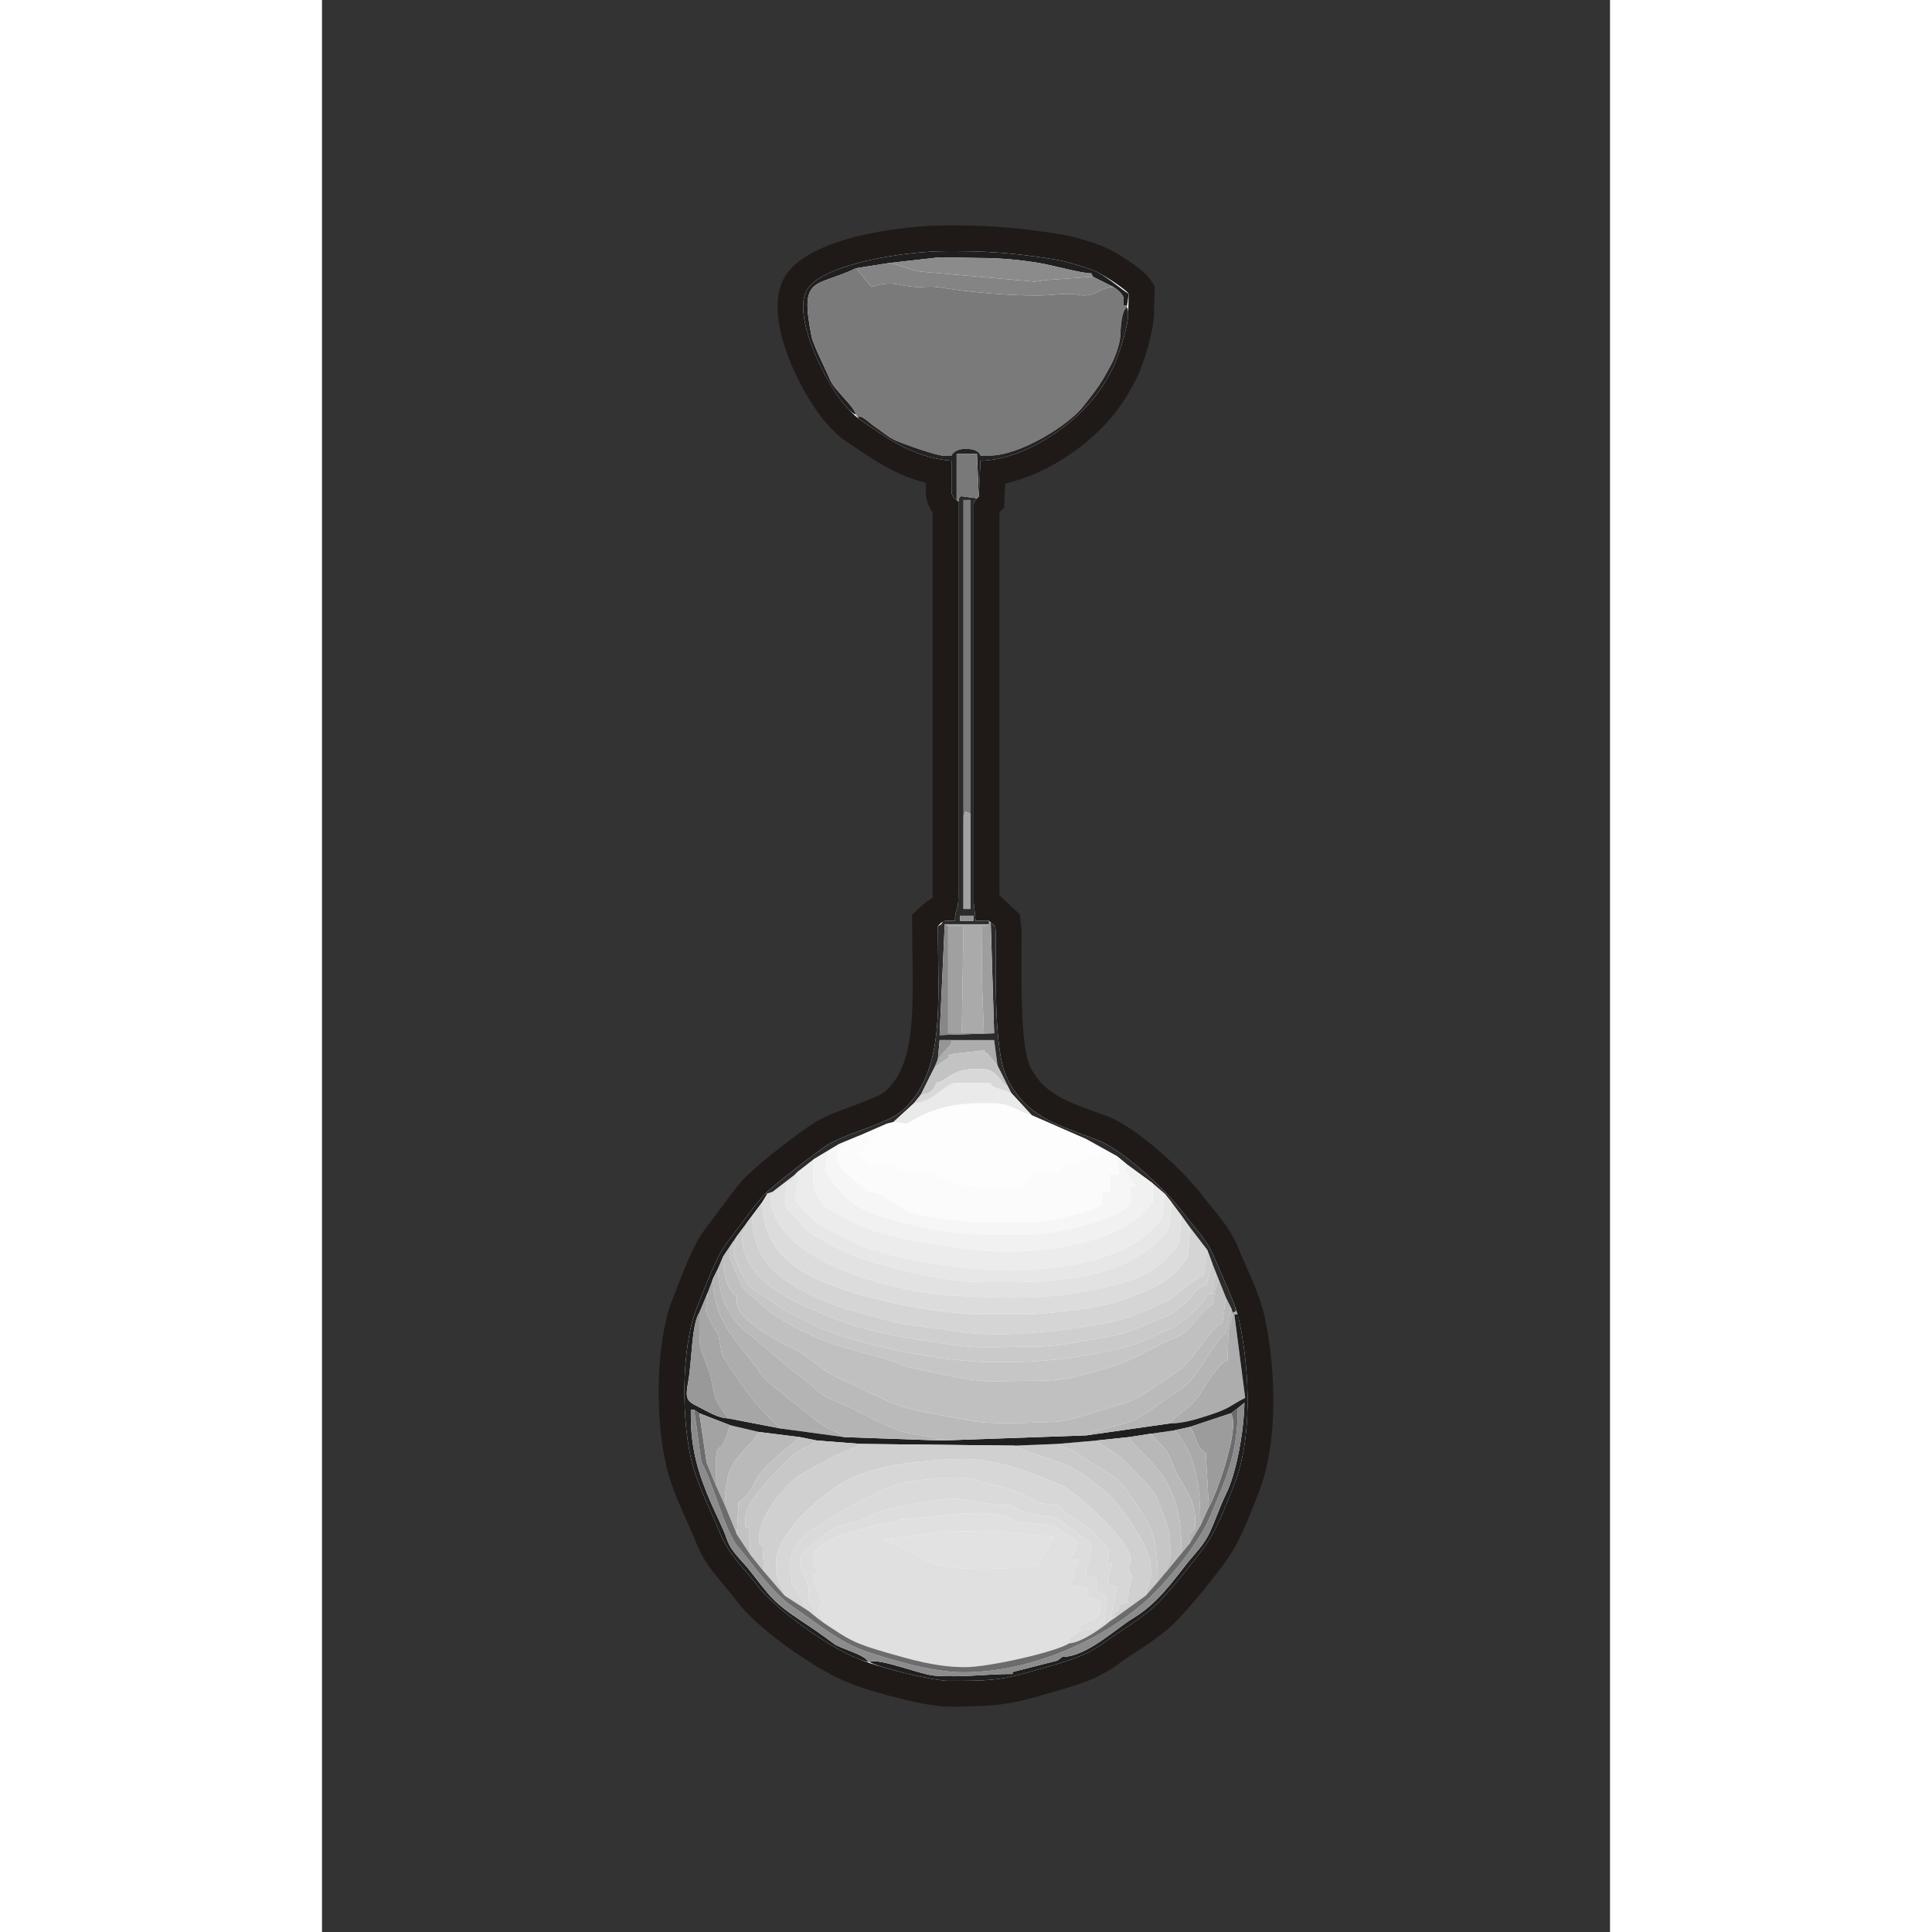 <?xml version="1.0" encoding="UTF-8"?>
<!DOCTYPE svg PUBLIC "-//W3C//DTD SVG 1.1//EN" "http://www.w3.org/Graphics/SVG/1.1/DTD/svg11.dtd">
<!-- Creator: CorelDRAW -->
<svg xmlns="http://www.w3.org/2000/svg" xml:space="preserve" width="600px" height="600px" style="shape-rendering:geometricPrecision; text-rendering:geometricPrecision; image-rendering:optimizeQuality; fill-rule:evenodd; clip-rule:evenodd"
viewBox="0 0 600 900"
 xmlns:xlink="http://www.w3.org/1999/xlink">
 <rect x="0" y="0" width="600" height="900" fill="#333333" stroke="none"/>
 <defs>
  <style type="text/css">
   <![CDATA[
    .fil0 {fill:#1F1A17}
    .fil1 {fill:white}
    .fil7 {fill:#1F1F1F}
    .fil41 {fill:#232323}
    .fil19 {fill:#2B2B2B}
    .fil28 {fill:#6C6C6C}
    .fil48 {fill:#797979}
    .fil9 {fill:#7A7A7A}
    .fil29 {fill:#848484}
    .fil49 {fill:#878787}
    .fil31 {fill:#8B8B8B}
    .fil27 {fill:#8C8C8C}
    .fil52 {fill:#919191}
    .fil51 {fill:#969696}
    .fil40 {fill:#999999}
    .fil38 {fill:#9C9C9C}
    .fil44 {fill:#9E9E9E}
    .fil39 {fill:#A0A0A0}
    .fil50 {fill:#A2A2A2}
    .fil46 {fill:#A3A3A3}
    .fil30 {fill:#A6A6A6}
    .fil45 {fill:darkgray}
    .fil35 {fill:#AAAAAA}
    .fil3 {fill:#ADADAD}
    .fil2 {fill:#B0B0B0}
    .fil26 {fill:#B4B4B4}
    .fil33 {fill:#B5B5B5}
    .fil37 {fill:#B8B8B8}
    .fil8 {fill:#BABABA}
    .fil34 {fill:#BFBFBF}
    .fil11 {fill:silver}
    .fil42 {fill:#C2C2C2}
    .fil43 {fill:#C3C3C3}
    .fil4 {fill:#C6C6C6}
    .fil32 {fill:#C8C8C8}
    .fil5 {fill:#CACACA}
    .fil21 {fill:#CFCFCF}
    .fil13 {fill:#D0D0D0}
    .fil16 {fill:#D5D5D5}
    .fil15 {fill:#D7D7D7}
    .fil47 {fill:#D8D8D8}
    .fil20 {fill:#DADADA}
    .fil17 {fill:gainsboro}
    .fil25 {fill:#DDDDDD}
    .fil10 {fill:#E0E0E0}
    .fil6 {fill:#E2E2E2}
    .fil23 {fill:#E7E7E7}
    .fil36 {fill:#EAEAEA}
    .fil18 {fill:#ECECEC}
    .fil22 {fill:#F1F1F1}
    .fil24 {fill:#F6F6F6}
    .fil14 {fill:#FBFBFB}
    .fil12 {fill:#FDFDFD}
   ]]>
  </style>
 </defs>
 <g id="Livello_x0020_1">
  <path class="fil0" d="M318.262 225.249l-0.535 11.268 -2.148 2.148 0 178.417 9.524 8.861 0.796 7.97 0 0.599c0,12.68 -1.022,51.868 3.841,62.038 7.192,15.043 21.845,17.93 36.227,23.494 13.785,5.335 35.316,25.189 44.328,37.074 5.965,7.866 12.536,14.284 16.337,23.727 2.187,5.438 4.756,10.777 7.014,16.203 2.425,5.823 4.556,11.623 5.795,17.826 4.905,24.526 6.072,57.05 -3.134,80.514 -4.498,11.47 -8.826,23.441 -16.306,33.364 -6.673,8.854 -13.751,17.721 -21.378,25.768 -8.132,8.585 -18.674,14.052 -28.086,20.97 -10.954,8.052 -23.503,10.731 -36.252,14.517 -16.212,4.816 -25.919,4.984 -42.632,4.979 -7.935,0 -20.413,-3.183 -28.344,-5.314 -8.214,-2.205 -16.368,-4.678 -24.005,-8.482 -13.711,-6.831 -36.765,-22.938 -45.81,-34.996 -7.518,-10.021 -14.301,-15.392 -19.308,-27.785 -4.309,-10.659 -9.588,-20.515 -12.793,-31.654 -6.325,-21.981 -6.504,-60.447 1.988,-81.737 3.791,-9.502 8.986,-24.504 15.012,-32.346 2.985,-3.885 5.854,-7.89 8.803,-11.808 2.859,-3.8 7.728,-10.635 11.611,-13.921 6.715,-6.752 25.296,-20.715 30.555,-23.934 5.562,-3.404 12.402,-5.781 18.516,-8.067 3.188,-1.191 12.107,-4.365 14.495,-6.54 2.209,-2.013 4.075,-4.296 5.614,-6.858 4.89,-8.139 6.269,-18.788 6.819,-28.101 0.821,-13.905 0.105,-28.155 0.105,-42.105l0 -5.268 3.877 -3.566c2.004,-1.842 3.686,-3.287 5.66,-4.237 -0.002,-0.121 -0.002,-0.235 -0.003,-0.333 -0.027,-3.999 -0.009,-7.998 -0.009,-11.997 0,-8.202 0,-16.404 0,-24.606 0,-16.404 0,-32.808 0,-49.212 0,-31.158 0,-62.316 0,-93.472 -2.181,-2.866 -3.175,-6.222 -3.175,-10.509l0 -3.277c-14.553,-3.501 -24.968,-11.139 -38.333,-20.09l-0.642 -0.429 -0.582 -0.51c-3.053,-2.668 -6.021,-5.649 -8.549,-8.828 -11.505,-14.473 -27.786,-47.867 -17.849,-65.613 10.641,-19.008 55.406,-24.38 75.573,-24.38l5.556 0c16.285,0 31.901,1.542 47.929,4.197 5.963,0.987 17.028,4.196 22.34,6.902 5.262,2.679 15.888,9.344 19.055,14.036l2.157 3.196 -0.381 13.444c-0.211,7.615 -4.67,22.678 -8.148,29.592 -4.532,9.012 -9.572,16.452 -16.744,23.573 -11.46,11.374 -27.774,21.652 -44.38,25.299z"/>
  <path class="fil1" d="M310.724 428.955l2.889 2.688 0.286 2.868c0,19.197 -0.978,54.679 5.016,67.215 8.979,18.78 23.515,22.078 42.721,29.509 11.54,4.465 31.663,23.331 39.097,33.133 4.925,6.494 11.71,13.367 14.764,20.955 1.578,3.922 4.646,10.514 7.069,16.337 2.126,5.104 4.023,10.15 5.104,15.566 4.686,23.43 5.454,53.412 -2.537,73.779 -4.122,10.508 -8.245,21.938 -14.72,30.525 -6.197,8.222 -13.551,17.4 -20.505,24.738 -6.88,7.263 -18.005,13.323 -26.483,19.554 -9.164,6.735 -20.375,9.063 -32.562,12.682 -15.327,4.554 -21.687,4.488 -39.213,4.482 -4.335,0 -16.134,-2.458 -25.233,-4.904 -7.378,-1.982 -14.927,-4.227 -21.767,-7.635 -15.025,-7.485 -35.298,-23.106 -41.562,-31.456 -6.659,-8.876 -13.396,-14.229 -17.781,-25.08 -3.965,-9.807 -9.348,-19.917 -12.387,-30.477 -5.751,-19.983 -5.679,-55.718 1.602,-73.971 3.134,-7.857 9.027,-23.814 13.382,-29.481 3.365,-4.378 15.963,-21.924 18.834,-24.027 1.575,-2.353 25.029,-20.352 28.884,-22.712 8.886,-5.438 28.096,-9.84 34.827,-15.972 20.04,-18.253 16.458,-49.224 16.458,-85.935 1.379,-1.268 2.019,-2.382 3.969,-2.382l3.969 0c0,-5.564 1.641,-4.288 1.596,-11.103 -0.027,-3.97 -0.009,-7.946 -0.009,-11.916 0,-8.202 0,-16.404 0,-24.606 0,-16.404 0,-32.808 0,-49.212 0,-32.808 0,-65.618 0,-98.425l-0.793 -0.793c-1.607,-1.177 -2.382,-1.823 -2.382,-4.763l0 -13.494c-19.11,-1.59 -31.317,-11.582 -43.656,-19.843 -2.095,-1.833 -4.854,-4.494 -7.056,-7.263 -9.848,-12.39 -23.064,-41.046 -16.771,-52.284 6.745,-12.048 44.731,-18.241 65.103,-18.241l5.556 0c17.157,0 31.256,1.599 45.971,4.037 4.271,0.707 15.216,3.901 18.852,5.754 4.859,2.475 13.334,8.247 14.553,10.055l-0.272 9.595c-0.198,7.143 -5.34,21.488 -6.873,24.535 -4.072,8.1 -8.255,14.268 -14.478,20.447 -9.95,9.876 -28.779,22.794 -47.434,23.209l-0.793 16.669 -0.793 0.793c-0.96,1.433 -1.589,1.395 -1.589,3.174l0 184.944 0.907 8.718 6.237 0.013z"/>
  <g id="_78237152">
   <g>
    <path id="_76673624" class="fil2" d="M386.13 667.874c2.042,3.048 4.987,4.857 7.164,7.917 1.984,2.793 3.159,7.171 4.742,10.339 3.086,6.181 8.732,12.531 8.732,21.43l0 3.175c0,1.908 -1.286,2.333 -2.381,3.969l0 3.969 4.763 -7.938c0,-20.526 -2.274,-33.369 -11.907,-44.45l-11.112 1.587z"/>
    <path id="_76673176" class="fil2" d="M183.724 692.48l3.967 8.732c0,-22.173 7.518,-21.649 15.876,-34.131l-13.494 -3.175c-0.486,2.082 -1.575,4.45 -2.26,6.471 -1.707,5.037 -2.268,2.526 -3.597,5.135 -1.302,2.561 -0.492,13.28 -0.492,16.97z"/>
   </g>
   <g>
    <path id="_76675472" class="fil3" d="M179.755 601.992l-0.975 8.709c0.178,0.041 4.264,9.809 5.737,10.341l1.859 10.263c8.907,13.762 15.143,23.438 27.51,34.187l29.369 3.969c-2.971,-2.583 -7.151,-3.636 -10.655,-6.013 -3.186,-2.16 -6.273,-4.925 -9.332,-7.338 -3.795,-2.995 -16.305,-12.448 -18.445,-15.685 -9.303,-14.081 -22.688,-23.323 -22.688,-44.781l-2.381 6.349z"/>
    <path id="_76674856" class="fil3" d="M424.23 611.517c-0.357,4.296 -2.34,7.454 -2.085,11.909l-0.297 10.317c-3.812,0.417 -10.323,11.904 -12.546,15.234 -5.654,8.475 -11.715,10.063 -14.441,14.134 6.713,0 13.588,-2.31 18.96,-4.059 9.172,-2.986 9.023,-4.175 16.238,-7.881l-5.035 -38.861 1.587 0 -0.793 -1.587 -1.587 0.793z"/>
    <polygon id="_78222928" class="fil3" points="286.911,493.248 285.324,497.217 292.254,492.411 291.673,491.661 293.935,490.892 308.739,489.281 308.739,490.868 309.642,490.425 314.693,496.423 313.106,484.518 293.26,484.518 293.26,486.105 "/>
   </g>
   <g>
    <path id="_77826024" class="fil4" d="M191.661 578.179c-0.645,2.772 -1.587,2.673 -1.587,5.556l0 1.589c0,1.96 4.471,11.001 5.692,14.151 0.783,2.025 8.16,7.234 10.387,9.456 5.309,5.295 18.069,11.496 25.733,14.748 9.536,4.045 20.091,6.373 30.432,9.255 5.613,1.565 7.207,3.288 15.008,4.838 5.751,1.141 11.002,2.365 17.056,3.58 16.005,3.21 19.363,1.881 36.184,1.915 17.203,0.033 21.212,-2.097 34.606,-5.875 12.717,-3.588 16.648,-7.008 27.573,-12.116 7.043,-3.291 6.862,-2.219 12.236,-7.606 2.369,-2.374 7.431,-9.784 10.517,-10.122l0 -2.381c0,-3.296 1.023,-6.591 2.382,-8.732l-1.589 -3.969 -1.72 10.291 -2.248 0.027c-0.327,3.945 -12.387,14.04 -16.113,15.636 -6.048,2.591 -16.316,7.912 -22.445,9.307 -18.358,4.178 -33.699,6.807 -55.898,6.807l-5.558 0c-22.771,0 -55.623,-7.144 -73.337,-13.182 -5.475,-1.866 -25.13,-11.275 -28.437,-14.424 -2.823,-2.687 -8.901,-4.554 -12.342,-9.09 -1.728,-2.279 -6.534,-11.675 -6.534,-14.898 0,-2.934 1.31,-3.8 1.589,-7.143l-1.589 2.381z"/>
    <path id="_76675360" class="fil4" d="M342.474 672.636c2.647,1.839 5.688,1.911 9.214,4.279 3.103,2.083 5.442,3.635 8.571,5.716 6.972,4.638 10.476,5.337 15.236,12.546 9.993,15.136 13.81,16.839 13.81,41.751l3.967 -4.763 2.046 -7.263c-0.414,-8.899 0.041,-11.355 -3.095,-18.675 -3.129,-7.305 -2.561,-9.018 -7.681,-14.543 -3.717,-4.008 -6.88,-7.316 -10.87,-11.355 -3.974,-4.021 -8.729,-5.62 -12.942,-9.282l-18.256 1.587z"/>
   </g>
   <g>
    <path id="_77607728" class="fil5" d="M193.25 575.799c-0.279,3.344 -1.589,4.209 -1.589,7.143 0,3.224 4.806,12.62 6.534,14.898 3.441,4.536 9.519,6.404 12.342,9.09 3.308,3.148 22.962,12.558 28.437,14.424 17.713,6.037 50.565,13.182 73.337,13.182l5.558 0c22.198,0 37.539,-2.63 55.898,-6.807 6.129,-1.395 16.396,-6.717 22.445,-9.307 3.726,-1.596 15.786,-11.691 16.113,-15.636l2.248 -0.027 1.72 -10.291 -1.587 -3.969 -2.691 10.236c-4.726,0.195 -6.942,5.865 -10.213,8.61 -4.556,3.824 -6.078,4.983 -11.806,7.244 -11.092,4.375 -14.422,6.734 -28.387,8.919 -12.488,1.956 -17.558,3.885 -33.42,3.885 -14.148,0 -21.773,0.971 -34.754,-0.965 -24.666,-3.678 -39.852,-5.723 -60.242,-14.371 -15.489,-6.57 -37.562,-15.896 -37.562,-37.051 0,-1.274 2.092,-2.087 2.382,-5.556l-4.763 6.351z"/>
    <path id="_79029792" class="fil5" d="M383.748 743.28l5.558 -6.351c0,-24.912 -3.817,-26.614 -13.81,-41.751 -4.76,-7.209 -8.264,-7.908 -15.236,-12.546 -3.129,-2.082 -5.468,-3.633 -8.571,-5.716 -3.526,-2.369 -6.567,-2.441 -9.214,-4.279l-19.843 0.793c2.893,2.011 17.235,6.473 21.984,8.178 7.529,2.704 12.75,7.455 18.498,11.665 6.673,4.89 23.017,26.496 23.017,37.306l0 3.175c0,2.682 -2.05,5.553 -2.382,9.525z"/>
   </g>
   <g>
    <path id="_78868880" class="fil6" d="M209.918 555.16c-0.247,0.931 -0.793,2.164 -0.793,2.382 0,29.115 54.858,44.353 85.725,46.036 20.723,1.131 40.164,1.953 60.663,-2.042 21.489,-4.188 33.807,-7.176 43.908,-22.582l0.998 -12.681 -4.763 -6.351 -1.024 11.887c-12.231,18.628 -40.42,25.419 -71.207,25.419l-14.287 0c-20.159,0 -43.515,-6.189 -59.244,-11.4 -4.33,-1.434 -19.883,-9.466 -23.02,-11.904 -1.534,-1.192 -6.351,-6.947 -8.441,-9.023 -4.512,-4.484 -2.164,-6.255 -2.164,-13.711l3.131 -0.966 0.839 -3.002 -10.319 7.936z"/>
    <path id="_78870512" class="fil6" d="M262.19 716.982l20.308 10.518 0.444 -0.889c4.194,6.263 40.7,4.016 50.3,2.864l7.691 -13.611 -31.002 -2.747 -20.589 0.383 -27.151 3.483z"/>
   </g>
   <g>
    <path id="_77825016" class="fil7" d="M254.367 774.236c-0.903,-3.385 -12.72,-6.085 -16.012,-8.594 -4.532,-3.454 -9.585,-6.909 -14.466,-10.14 -14.146,-9.363 -14.841,-11.512 -24.936,-24.276 -3.69,-4.667 -8.352,-8.343 -10.361,-14.247 -1.791,-5.268 -5.163,-11.645 -7.503,-17.103 -5.008,-11.688 -9.271,-23.54 -9.271,-39.941l0 -3.174 1.587 0 2.382 1.587 14.287 5.556 13.494 3.175 19.05 2.381 7.936 1.589 20.639 1.587 71.438 0.793 19.843 -0.793 18.256 -1.587 15.081 -1.589 10.319 -1.587 11.112 -1.587 7.144 -1.589 19.05 -6.349 3.174 -2.382 3.087 -2.515c-0.207,13.402 -3.796,32.847 -8.496,42.349 -2.881,5.826 -4.779,11.768 -7.554,17.847 -2.737,6 -6.854,9.81 -10.707,14.693 -7.584,9.609 -14.376,19.052 -25.226,25.575 -7.981,4.798 -21.596,17.94 -32.861,17.94l-2.286 1.702 -20.979 5.355 0.246 0.88c-12.55,0 -22.881,1.737 -36.52,0.802 -6.163,-0.421 -26.633,-8.594 -30.153,-6.36 3.552,2.469 29.562,8.749 36.492,8.751 17.526,0.006 23.886,0.072 39.213,-4.482 12.188,-3.619 23.398,-5.947 32.562,-12.682 8.479,-6.231 19.602,-12.291 26.484,-19.554 6.954,-7.338 14.307,-16.518 20.503,-24.738 6.474,-8.588 10.598,-20.019 14.72,-30.525 8.56,-21.822 7.069,-54.681 1.474,-78.695l-1.587 0 5.035 38.861c-7.215,3.707 -7.065,4.894 -16.238,7.881 -5.372,1.749 -12.248,4.059 -18.96,4.059l-38.894 5.556 -67.47 2.382 -45.243 -1.589 -29.369 -3.969 -24.606 -4.763c-4.981,-0.111 -9.822,-3.353 -13.762,-5.287 -5.864,-2.878 -6.41,-3.697 -4.811,-12.491 1.567,-8.627 1.482,-26.258 5.079,-31.434l3.969 -9.525 2.381 -6.349 2.382 -4.763 2.381 -5.556 4.763 -7.144 1.589 -2.381 4.763 -6.351 2.381 -3.174 4.763 -6.351 2.382 -3.969 -0.795 0c-2.871,2.104 -15.47,19.65 -18.834,24.029 -4.354,5.665 -10.248,21.624 -13.382,29.481 -7.279,18.253 -7.351,53.988 -1.602,73.971 3.039,10.56 8.424,20.669 12.387,30.477 4.385,10.85 11.123,16.204 17.781,25.08 7.78,10.373 37.17,31.959 51.275,35.244z"/>
    <path id="_76674688" class="fil7" d="M248.811 193.21c-1.155,-4.324 -10.056,-11.348 -12.168,-16.407 -2.035,-4.873 -7.743,-16.002 -8.555,-20.02 -5.808,-28.8 1.647,-22.681 20.723,-31.834l15.081 -2.381 23.784 -2.701 19.078 0.32c9.834,0 18.799,0.945 27.073,2.295 6.942,1.133 19.656,4.849 24.52,4.849l0.793 1.587 9.525 4.763c1.455,0.975 4.763,3.332 4.763,5.556l0 3.175 1.589 0 0.793 -5.556c-1.149,-0.307 -9.693,-7.58 -14.553,-10.055 -3.636,-1.853 -14.582,-5.048 -18.852,-5.754 -14.715,-2.438 -28.814,-4.037 -45.971,-4.037l-5.556 0c-20.372,0 -58.358,6.194 -65.103,18.241 -7.822,13.971 14.512,54.874 23.034,57.959z"/>
   </g>
   <g>
    <path id="_77825632" class="fil8" d="M184.518 590.88c0,14.97 6.487,24.503 14.932,31.104 8.592,6.717 16.119,13.943 25.23,20.808 4.71,3.55 7.561,7.181 13.492,9.525 4.75,1.879 11.002,4.997 15.666,7.353 4.485,2.267 11.197,5.476 15.942,7.077 5.062,1.708 15.146,2.035 18.717,4.302l67.47 -2.382c3.735,-2.595 16.27,-4.55 21.699,-6.875 4.591,-1.968 12.336,-7.878 16.877,-10.905 8.659,-5.774 8.746,-5.593 14.616,-13.959 1.954,-2.785 9.335,-15.203 11.895,-15.886l2.382 -11.905 -2.382 -4.763 -1.608 11.902c-4.864,1.308 -14.022,17.919 -19.66,21.597 -6.171,4.023 -18.951,14.018 -25.558,15.716 -7.425,1.908 -25.799,8.524 -32.517,8.76 -11.95,0.417 -30.023,1.365 -39.252,-0.498 -8.301,-1.675 -27.497,-4.647 -34.068,-7.207 -8.845,-3.446 -19.386,-8.941 -28.316,-12.959 -5.184,-2.333 -7.923,-4.872 -12.378,-8.259 -5.038,-3.833 -7.388,-4.812 -13.017,-7.622 -5.667,-2.829 -21.43,-12.031 -21.43,-19.05l0 -3.175c-4.602,-1.665 -6.351,-11.2 -6.351,-18.255l-2.381 5.556z"/>
    <path id="_79030080" class="fil8" d="M187.692 701.211l5.558 13.494 0.793 -15.081c6.349,-3.36 6.423,-10.001 12.897,-16.471 5.984,-5.982 9.759,-8.547 15.678,-13.692l-19.05 -2.381c-8.358,12.482 -15.876,11.958 -15.876,34.131z"/>
   </g>
   <g>
    <path id="_74744704" class="fil9" d="M248.811 193.21l0.793 1.589c0.84,-2.532 5.181,2.148 7.938,3.969 2.933,1.937 5.729,4.494 8.973,6.108 2.866,1.427 19.626,7.385 22.777,7.385l3.967 0c0.819,-2.028 3.645,-3.174 6.351,-3.174 3.384,0 6.215,0.608 7.143,3.174l3.969 0c14.667,0 37.142,-14.366 43.804,-22.87 6.391,-8.157 8.267,-10.383 13.329,-20.007 1.405,-2.673 3.81,-8.918 3.989,-12.681 0.161,-3.384 0.532,-12.432 3.172,-13.497l0 -0.793 -1.589 0 0 -3.175c0,-2.224 -3.308,-4.581 -4.763,-5.556 -6.663,0.148 -8.287,5.172 -16.349,3.655 -5.801,-1.092 -11.791,0.314 -18.576,0.314l-0.793 0c-12.685,0 -24.342,-1.054 -35.696,-2.406 -5.724,-0.681 -11.104,-2.03 -15.924,-1.65 -8.07,0.639 -12.603,-1.5 -16.642,-1.5 -2.781,0 -6.941,0.728 -8.732,1.587l-7.144 -8.732c-19.076,9.153 -26.53,3.034 -20.723,31.834 0.811,4.019 6.519,15.147 8.555,20.02 2.112,5.059 11.013,12.082 12.168,16.407z"/>
    <polygon id="_79030944" class="fil9" points="298.818,380.536 299.668,378.007 301.992,378.948 301.992,232.899 298.818,232.899 "/>
   </g>
   <path id="_63359360" class="fil10" d="M289.341 713.499l20.589 -0.383 31.002 2.747 -7.691 13.611c-9.6,1.152 -46.105,3.399 -50.3,-2.864l-0.444 0.889 -20.308 -10.518 27.151 -3.483zm-55.611 42.48c11.803,7.905 13.869,9.426 29.685,13.973 10.899,3.132 22.873,6.666 36.197,6.666 11.07,0 42.804,-7.212 48.419,-11.114l0 -2.381 4.763 -3.175c-1.323,-2.807 3.595,-4.178 6.381,-5.543 3.796,-1.86 2.807,-3.093 3.938,-7.952l-6.26 -2.582 -0.09 -3.768 -7.902 -1.725 1.908 -7.716 1.587 -3.885 -4.324 -0.168c1.484,-1.407 3.969,-5.388 3.969,-7.936 0,-0.836 -10.306,-7.431 -11.248,-7.803 -1.533,-0.605 -14.273,-1.722 -16.533,-1.722 -12.796,-8.569 -39.459,-1.589 -54.768,-1.589l-2.286 1.702c-8.668,-0.114 -13.731,3.205 -22.131,4.838 -3.819,0.741 -16.065,6.934 -16.065,10.13 0,4.013 1.496,5.376 1.587,9.525l-1.587 0c0.39,4.692 3.969,10.212 3.969,13.494 0,1.455 -1.587,0.925 -1.587,2.381 0,3.015 2.046,2.326 2.381,6.349z"/>
   <path id="_76427024" class="fil11" d="M186.899 585.324c0,7.054 1.749,16.59 6.351,18.255l0 3.175c0,7.019 15.764,16.221 21.43,19.05 5.63,2.809 7.979,3.789 13.017,7.622 4.455,3.387 7.194,5.926 12.378,8.259 8.93,4.017 19.47,9.513 28.316,12.959 6.572,2.561 25.767,5.532 34.068,7.207 9.229,1.863 27.302,0.915 39.252,0.498 6.718,-0.235 25.092,-6.852 32.517,-8.76 6.607,-1.698 19.387,-11.693 25.558,-15.716 5.638,-3.678 14.796,-20.289 19.66,-21.597l1.608 -11.902 -3.174 -7.938c-1.359,2.14 -2.382,5.436 -2.382,8.732l0 2.381c-3.086,0.338 -8.148,7.747 -10.517,10.122 -5.373,5.388 -5.193,4.316 -12.236,7.606 -10.925,5.107 -14.856,8.527 -27.573,12.116 -13.395,3.779 -17.403,5.909 -34.606,5.875 -16.821,-0.035 -20.18,1.294 -36.184,-1.915 -6.054,-1.215 -11.306,-2.439 -17.056,-3.58 -7.8,-1.55 -9.395,-3.273 -15.008,-4.838 -10.341,-2.881 -20.896,-5.21 -30.432,-9.255 -7.663,-3.252 -20.424,-9.453 -25.733,-14.748 -2.228,-2.221 -9.604,-7.431 -10.387,-9.456 -1.221,-3.15 -5.692,-12.191 -5.692,-14.151l0 -1.589c0,-2.883 0.942,-2.784 1.587,-5.556l-4.763 7.144z"/>
   <path id="_77608880" class="fil12" d="M266.274 522.618l-3.175 0.793 -12.938 14.049 -1.081 0.035 6.082 4.966c11.588,0 9.417,-0.886 16.668,3.967 4.357,0 10.455,-0.579 13.533,0.756 2.637,1.143 7.564,4.429 10.302,4.779 7.845,0.999 20.871,0.816 29.346,0.816l2.382 0c0.617,-2.313 3.635,-6.351 6.349,-6.351l9.525 0c0.117,-5.229 5.558,-4.763 11.112,-4.763 1.091,-2.7 5.021,-2.381 8.318,-2.406l0.31 -3.72 -7.902 -3.439 0.863 -1.546 -25.401 -11.112c-5.388,-1.256 -10.079,-5.556 -17.462,-5.556l-6.351 0c-14.517,0 -25.436,3.702 -34.131,9.525l-6.349 -0.793z"/>
   <path id="_77609648" class="fil13" d="M205.949 732.167l9.525 11.114c-0.361,-4.34 -3.969,-5.534 -3.969,-13.494l0 -1.587c0,-13.873 19.625,-30.114 28.89,-36.198 13.268,-8.712 32.179,-11.118 52.901,-12.249 20.317,-1.109 35.926,5.82 51.263,12.231 6.378,2.667 32.047,26.02 32.047,33.834 0,2.736 -0.587,3.074 -0.909,5.652l1.659 2.277 -2.475 12.525 0.807 -0.08 -4.638 1.851 0 2.381 -1.589 0 0 3.175 14.287 -10.319c0.332,-3.972 2.382,-6.843 2.382,-9.525l0 -3.175c0,-10.81 -16.344,-32.416 -23.017,-37.306 -5.748,-4.21 -10.97,-8.961 -18.498,-11.665 -4.749,-1.706 -19.09,-6.167 -21.984,-8.178l-71.438 -0.793c-2.349,1.632 -11.166,4.436 -15.716,7.303 -4.585,2.89 -10.518,5.183 -14.602,8.416 -6.135,4.859 -17.307,17.872 -17.307,27.936l0 3.175 1.587 0 0.793 12.699z"/>
   <path id="_77608688" class="fil14" d="M250.399 528.967c-2.522,3.441 -10.32,3.261 -10.32,8.732l0 1.587c0,6.263 10.537,11.459 13.494,15.874 9.42,0 13.275,8.016 23.633,10.5 5.933,1.422 23.174,3.788 30.342,3.788l21.432 0c10.035,0 27.413,-4.381 33.933,-7.968l0.992 -6.319 3.175 0 0 -5.556c0,-3.034 0.243,-0.288 -0.793,-2.381 8.334,0 3.969,-0.158 3.969,-8.732l-14.287 -7.938 -0.863 1.546 7.902 3.439 -0.31 3.72c-3.297,0.025 -7.227,-0.294 -8.318,2.406 -5.554,0 -10.995,-0.467 -11.112,4.763l-9.525 0c-2.715,0 -5.733,4.038 -6.349,6.351l-2.382 0c-8.475,0 -21.501,0.183 -29.346,-0.816 -2.737,-0.349 -7.665,-3.636 -10.302,-4.779 -3.078,-1.335 -9.175,-0.756 -13.533,-0.756 -7.251,-4.854 -5.08,-3.967 -16.668,-3.967l-6.082 -4.966 1.081 -0.035 12.938 -14.049 -12.699 5.556z"/>
   <path id="_77825744" class="fil15" d="M215.474 743.28l11.114 7.143 -7.938 -13.494c0.93,-4.391 -0.793,-3.131 -0.793,-7.143 0,-12.183 12.023,-18.233 19.849,-23.013 7.99,-4.88 19.043,-10.754 28.316,-14.547 6.463,-2.643 30.005,-5.259 37.047,-3.143 11.938,3.59 19.526,3.867 30.698,11.132l9.502 0.996c3.014,4.502 8.319,6.574 12.496,9.727 4.938,3.728 7.729,8.508 11.111,10.855l-1.381 6.405 2.381 0c-0.309,3.72 -1.587,3.924 -1.587,7.936l0.041 2.22 4.03 0.978 -3.277 15.852 2.381 -1.587 0 -3.175 1.589 0 0 -2.381 4.638 -1.851 -0.807 0.08 2.475 -12.525 -1.659 -2.277c0.323,-2.579 0.909,-2.916 0.909,-5.652 0,-7.814 -25.669,-31.167 -32.047,-33.834 -15.336,-6.411 -30.945,-13.339 -51.263,-12.231 -20.721,1.131 -39.633,3.537 -52.901,12.249 -9.265,6.084 -28.89,22.325 -28.89,36.198l0 1.587c0,7.96 3.607,9.155 3.969,13.494z"/>
   <path id="_77825184" class="fil16" d="M200.392 566.274c0,24.014 16.718,32.209 33.331,39.693 9.3,4.188 17.862,5.532 27.89,8.623 11.202,3.454 19.518,3.172 31.965,5.34 20.683,3.602 47.855,0.489 66.547,-2.667 12.742,-2.15 17.727,-3.918 27.858,-8.655 5.373,-2.513 7.428,-2.652 11.445,-6.811 1.131,-1.17 10.187,-7.62 11.194,-7.761l1.7 -11.887 -7.936 -10.319 -0.936 13.482c-8.205,12.476 -16.877,15.079 -31.582,20.674 -7.674,2.919 -34.016,6.324 -45.27,6.324l-17.462 0c-20.93,0 -51.206,-6.282 -66.79,-11.79 -18.299,-6.466 -37.191,-15.796 -37.191,-40.597l-4.763 6.351z"/>
   <path id="_77825296" class="fil17" d="M207.537 555.954l-2.382 3.969c0,24.801 18.892,34.131 37.191,40.597 15.585,5.508 45.861,11.79 66.79,11.79l17.462 0c11.255,0 37.596,-3.405 45.27,-6.324 14.706,-5.595 23.378,-8.199 31.582,-20.674l0.936 -13.482 -3.969 -5.556 -0.998 12.681c-10.101,15.406 -22.419,18.395 -43.908,22.582 -20.499,3.994 -39.941,3.172 -60.663,2.042 -30.867,-1.683 -85.725,-16.922 -85.725,-46.036 0,-0.217 0.546,-1.45 0.793,-2.382l-2.381 0.793z"/>
   <path id="_77824680" class="fil18" d="M221.825 545.635c-0.363,16.284 -5.379,9.99 5.753,21.235 4.374,4.419 12.996,8.373 18.848,11.315 11.986,6.024 32.769,9.96 49.194,11.925 37.14,4.44 80.793,-0.233 95.84,-23.062l1.022 -11.094 -5.556 -4.763 0 8.732c-13.148,19.634 -55.977,26.326 -88.282,21.608 -18.06,-2.637 -31.437,-4.071 -46.355,-10.001 -3.296,-1.31 -17.1,-8.319 -18.522,-10.053 -6.301,-7.691 -4.797,-9.792 -4.797,-21.398l-7.143 5.556z"/>
   <path id="_77607920" class="fil19" d="M303.58 428.955l-6.351 0 0 -2.382 6.351 0 0 2.382zm-4.763 -48.419l0 -147.637 3.174 0 0 146.049 0 44.451 -3.174 0 0 -42.862zm-2.382 -146.844c0,32.808 0,65.616 0,98.425 0,16.404 0,32.808 0,49.212 0,8.202 0,16.404 0,24.606 0,3.97 -0.018,7.946 0.009,11.915 0.045,6.816 -1.596,5.541 -1.596,11.104l-3.969 0c-3.36,0 -0.42,1.097 -3.969,2.381 0,36.712 3.582,67.681 -16.456,85.936 -6.732,6.132 -25.942,10.534 -34.828,15.972 -3.855,2.36 -27.308,20.358 -28.884,22.71l0.795 0 2.381 -0.793 10.319 -7.936 1.589 -1.589 7.143 -5.556 11.907 -7.143 9.525 -3.969 12.699 -5.556 3.175 -0.793 9.525 -8.732 3.174 -3.969 6.351 -12.7 1.587 -3.969 0.807 -8.729 5.543 -0.002 19.845 0 1.587 11.905 4.763 9.525 1.587 3.175 9.525 10.319 25.401 11.112 14.287 7.938 4.763 3.969 11.905 8.73 5.556 4.763 3.175 3.969 4.763 6.351 3.969 5.556 7.936 10.319 2.382 6.349 1.587 3.969 1.589 3.969 3.174 7.938 2.382 4.763 0.793 2.381 1.587 -0.793c-1.349,-5.792 -7.77,-19.07 -10.319,-25.399 -3.053,-7.588 -9.84,-14.461 -14.764,-20.955 -7.434,-9.803 -27.558,-28.668 -39.097,-33.133 -19.206,-7.433 -33.742,-10.729 -42.721,-29.509 -5.994,-12.537 -5.016,-48.018 -5.016,-67.215l-0.286 -2.868 -2.095 -1.895 1.589 51.594 -25.401 0.833 2.382 -51.633 20.637 0 0 -1.587 -6.237 -0.013 -0.906 -8.718 0 -184.944c0,-1.779 0.627,-1.742 1.587,-3.174l-7.117 -0.971c-1.375,-0.025 -1.362,1.506 -1.614,2.558z"/>
   <path id="_77607536" class="fil20" d="M226.587 750.423l3.967 3.175 -3.967 -8.732c1.571,-6.742 -3.969,-12.632 -3.969,-19.05 0,-1.165 9.303,-9.066 10.896,-10.534 3.264,-3.007 9.945,-6.133 16.09,-6.133 9.425,-6.311 19.802,-7.362 33.831,-9.826 19.142,-3.363 19.089,1.889 37.606,1.889 9.493,6.357 17.778,4.138 21.41,6.372 2.202,1.353 15.897,10.482 15.897,12.678 0,5.274 -2.381,10.143 -2.381,11.112l0 0.793c0,4.441 4.763,0.321 4.763,4.763l0.068 4.599 4.787 1.764 -1.02 11.679 -3.894 3.131 -7.878 1.847 -4.763 3.175 0 2.381c5.506,-0.121 15.748,-7.449 19.05,-10.319l3.277 -15.852 -4.03 -0.978 -0.041 -2.22c0,-4.013 1.278,-4.216 1.587,-7.936l-2.381 0 1.381 -6.405c-3.381,-2.348 -6.173,-7.128 -11.111,-10.855 -4.178,-3.153 -9.483,-5.226 -12.496,-9.727l-9.502 -0.996c-11.172,-7.264 -18.759,-7.542 -30.698,-11.132 -7.043,-2.116 -30.584,0.499 -37.047,3.143 -9.273,3.793 -20.325,9.668 -28.316,14.547 -7.827,4.78 -19.849,10.83 -19.849,23.013 0,4.013 1.724,2.752 0.793,7.143l7.938 13.494z"/>
   <path id="_78869168" class="fil21" d="M198.012 569.448c-0.289,3.47 -2.382,4.282 -2.382,5.556 0,21.156 22.073,30.482 37.562,37.051 20.39,8.649 35.575,10.694 60.242,14.371 12.981,1.935 20.605,0.965 34.754,0.965 15.863,0 20.933,-1.929 33.42,-3.885 13.965,-2.186 17.295,-4.543 28.387,-8.919 5.729,-2.26 7.251,-3.42 11.806,-7.244 3.272,-2.745 5.487,-8.415 10.213,-8.61l2.691 -10.236 -2.382 -6.349 -1.7 11.887c-1.008,0.141 -10.063,6.591 -11.194,7.761 -4.017,4.16 -6.072,4.299 -11.445,6.811 -10.131,4.737 -15.116,6.505 -27.858,8.655 -18.693,3.156 -45.864,6.269 -66.547,2.667 -12.447,-2.167 -20.763,-1.885 -31.965,-5.34 -10.027,-3.091 -18.59,-4.436 -27.89,-8.623 -16.614,-7.484 -33.331,-15.68 -33.331,-39.693l-2.381 3.174z"/>
   <path id="_78869360" class="fil22" d="M228.968 540.08c0,11.605 -1.504,13.707 4.797,21.398 1.422,1.734 15.226,8.743 18.522,10.053 14.918,5.929 28.294,7.364 46.355,10.001 32.306,4.719 75.135,-1.974 88.282,-21.608l0 -8.732 -11.905 -8.73 -0.891 3.144 5.061 7.047 -2.583 0.128 0 7.143c0,6.96 -35.153,15.081 -45.245,15.081l-23.812 0c-16.377,0 -30.894,-3.729 -44.13,-7.463 -15.948,-4.498 -20.89,-9.953 -28.895,-21.906l0.974 -8.707 5.378 -3.991 -11.907 7.143z"/>
   <path id="_78869552" class="fil23" d="M220.236 547.224l-0.839 3.002 -3.131 0.966c0,7.457 -2.348,9.228 2.164,13.711 2.09,2.076 6.906,7.83 8.441,9.023 3.138,2.438 18.69,10.47 23.02,11.904 15.729,5.211 39.086,11.4 59.244,11.4l14.287 0c30.786,0 58.975,-6.79 71.207,-25.419l1.024 -11.887 -3.175 -3.969 -1.022 11.094c-15.046,22.83 -58.7,27.503 -95.84,23.062 -16.425,-1.965 -37.208,-5.901 -49.194,-11.925 -5.851,-2.942 -14.473,-6.896 -18.848,-11.315 -11.132,-11.245 -6.115,-4.952 -5.753,-21.235l-1.589 1.589z"/>
   <path id="_78869744" class="fil24" d="M240.875 532.937l-5.378 3.991 -0.974 8.707c8.004,11.954 12.947,17.407 28.895,21.906 13.236,3.733 27.753,7.463 44.13,7.463l23.812 0c10.092,0 45.245,-8.121 45.245,-15.081l0 -7.143 2.583 -0.128 -5.061 -7.047 0.891 -3.144 -4.763 -3.969c0,8.574 4.365,8.732 -3.969,8.732 1.036,2.092 0.793,-0.654 0.793,2.381l0 5.556 -3.175 0 -0.992 6.319c-6.521,3.587 -23.898,7.968 -33.933,7.968l-21.432 0c-7.168,0 -24.41,-2.365 -30.342,-3.788 -10.357,-2.484 -14.213,-10.5 -23.633,-10.5 -2.957,-4.416 -13.494,-9.612 -13.494,-15.874l0 -1.587c0,-5.471 7.798,-5.29 10.32,-8.732l-9.525 3.969z"/>
   <path id="_78869936" class="fil25" d="M230.555 753.599l3.175 2.381c-0.335,-4.023 -2.381,-3.334 -2.381,-6.349 0,-1.455 1.587,-0.925 1.587,-2.381 0,-3.282 -3.579,-8.802 -3.969,-13.494l1.587 0c-0.091,-4.149 -1.587,-5.513 -1.587,-9.525 0,-3.195 12.246,-9.389 16.065,-10.13 8.4,-1.632 13.463,-4.952 22.131,-4.838l2.286 -1.702c15.309,0 41.971,-6.981 54.768,1.589 2.26,0 15,1.117 16.533,1.722 0.942,0.372 11.248,6.968 11.248,7.803 0,2.549 -2.486,6.529 -3.969,7.936l4.324 0.168 -1.587 3.885 -1.908 7.716 7.902 1.725 0.09 3.768 6.26 2.582c-1.131,4.859 -0.141,6.091 -3.938,7.952 -2.785,1.365 -7.704,2.736 -6.381,5.543l7.878 -1.847 3.894 -3.131 1.02 -11.679 -4.787 -1.764 -0.068 -4.599c0,-4.441 -4.763,-0.321 -4.763,-4.763l0 -0.793c0,-0.969 2.381,-5.838 2.381,-11.112 0,-2.196 -13.695,-11.325 -15.897,-12.678 -3.631,-2.233 -11.916,-0.015 -21.41,-6.372 -18.517,0 -18.465,-5.252 -37.606,-1.889 -14.03,2.465 -24.407,3.516 -33.831,9.826 -6.146,0 -12.826,3.126 -16.09,6.133 -1.593,1.468 -10.896,9.369 -10.896,10.534 0,6.418 5.54,12.307 3.969,19.05l3.967 8.732z"/>
   <path id="_78870128" class="fil26" d="M182.136 595.643c0,21.457 13.384,30.701 22.688,44.781 2.14,3.237 14.65,12.69 18.445,15.685 3.058,2.413 6.146,5.178 9.332,7.338 3.504,2.377 7.683,3.43 10.655,6.013l45.243 1.589c-3.571,-2.267 -13.655,-2.594 -18.717,-4.302 -4.745,-1.601 -11.457,-4.811 -15.942,-7.077 -4.663,-2.357 -10.915,-5.473 -15.666,-7.353 -5.931,-2.345 -8.783,-5.974 -13.492,-9.525 -9.111,-6.865 -16.638,-14.091 -25.23,-20.808 -8.445,-6.601 -14.932,-16.134 -14.932,-31.104l-2.382 4.763z"/>
   <path id="_78870320" class="fil27" d="M426.611 655.967c0,22.558 -6.354,34.306 -12.699,50.007 -4.739,11.724 -17.806,27.75 -26.391,36.315 -18.026,17.985 -53.114,36.709 -88.703,36.709 -14.495,0 -33.651,-5.764 -45.144,-9.626 -12.784,-4.295 -23.345,-13.527 -34.078,-20.689 -9.903,-6.609 -18.231,-19.285 -26.154,-28.614 -5.655,-6.657 -11.819,-31.172 -16.677,-38.727l-3.36 -24.581 -1.587 0 0 3.174c0,16.401 4.263,28.253 9.271,39.941 2.34,5.458 5.712,11.835 7.503,17.103 2.009,5.904 6.67,9.581 10.361,14.247 10.095,12.764 10.79,14.913 24.936,24.276 4.881,3.231 9.934,6.686 14.466,10.14 3.292,2.508 15.11,5.208 16.012,8.594l0.795 0c3.521,-2.233 23.989,5.939 30.153,6.36 13.639,0.934 23.97,-0.802 36.52,-0.802l-0.246 -0.88 20.979 -5.355 2.286 -1.702c11.265,0 24.879,-13.142 32.861,-17.94 10.85,-6.524 17.642,-15.966 25.226,-25.575 3.853,-4.883 7.97,-8.693 10.707,-14.693 2.775,-6.08 4.673,-12.021 7.554,-17.847 4.699,-9.502 8.289,-28.947 8.496,-42.349l-3.087 2.515z"/>
   <path id="_76675696" class="fil28" d="M423.437 658.349c4.532,7.141 -7.436,39.507 -10.319,43.656l-3.969 8.732 -4.763 7.938 -3.969 4.763 -7.144 8.73 -3.967 4.763 -5.558 6.351 -14.287 10.319 -2.381 1.587c-3.301,2.869 -13.543,10.197 -19.05,10.319 -5.614,3.901 -37.349,11.114 -48.419,11.114 -13.323,0 -25.297,-3.534 -36.197,-6.666 -15.816,-4.546 -17.881,-6.067 -29.685,-13.973l-3.175 -2.381 -3.967 -3.175 -11.114 -7.143 -9.525 -11.114 -6.349 -7.936 -6.349 -9.525 -5.558 -13.494 -3.967 -8.732 -4.569 -11.184 -3.369 -22.947 -2.382 -1.587 3.36 24.581c4.859,7.556 11.022,32.07 16.677,38.727 7.923,9.329 16.251,22.005 26.154,28.614 10.734,7.162 21.294,16.395 34.078,20.689 11.493,3.861 30.649,9.626 45.144,9.626 35.589,0 70.677,-18.724 88.703,-36.709 8.585,-8.565 21.652,-24.591 26.391,-36.315 6.345,-15.7 12.699,-27.448 12.699,-50.007l-3.174 2.382z"/>
   <path id="_76675584" class="fil29" d="M248.811 124.948l7.144 8.732c1.791,-0.86 5.95,-1.587 8.732,-1.587 4.04,0 8.572,2.139 16.642,1.5 4.819,-0.38 10.2,0.969 15.924,1.65 11.354,1.351 23.01,2.406 35.696,2.406l0.793 0c6.785,0 12.775,-1.405 18.576,-0.314 8.061,1.516 9.685,-3.507 16.349,-3.655l-9.525 -4.763 -22.224 1.587 -4.832 0.711 -53.114 -4.68c-4.932,-0.474 -10.005,-3.546 -15.081,-3.967l-15.081 2.381z"/>
   <path id="_78871376" class="fil30" d="M175.786 611.517c0,18.047 -0.31,14.287 4.5,27.249 1.474,3.97 1.486,8.191 3.114,12.762 1.242,3.489 3.962,6.338 5.88,9.201l24.606 4.763c-12.367,-10.749 -18.603,-20.424 -27.51,-34.187l-1.859 -10.263c-1.473,-0.532 -5.559,-10.3 -5.737,-10.341l0.975 -8.709 -3.969 9.525z"/>
   <path id="_78871568" class="fil31" d="M263.892 122.568c5.076,0.421 10.149,3.494 15.081,3.967l53.114 4.68 4.832 -0.711 22.224 -1.587 -0.793 -1.587c-4.864,0 -17.578,-3.717 -24.52,-4.849 -8.274,-1.35 -17.239,-2.295 -27.073,-2.295l-19.078 -0.32 -23.784 2.701z"/>
   <path id="_79029600" class="fil32" d="M199.599 724.23l6.349 7.936 -0.793 -12.699 -1.587 0 0 -3.175c0,-10.063 11.172,-23.078 17.307,-27.936 4.085,-3.234 10.017,-5.526 14.602,-8.416 4.55,-2.868 13.367,-5.671 15.716,-7.303l-20.639 -1.587c-3.158,2.745 -7.557,3.74 -10.921,6.54 -2.892,2.409 -5.877,5.961 -8.713,8.749 -4.026,3.957 -13.703,14.38 -13.703,21.222l0 3.969 1.589 0 0.793 12.7z"/>
   <path id="_79030368" class="fil33" d="M355.968 668.667l38.894 -5.556c2.725,-4.071 8.787,-5.66 14.441,-14.134 2.223,-3.33 8.735,-14.817 12.546,-15.234l0.297 -10.317c-0.255,-4.455 1.728,-7.612 2.085,-11.909l-0.793 -2.381 -2.382 11.905c-2.561,0.684 -9.941,13.101 -11.895,15.886 -5.87,8.366 -5.957,8.185 -14.616,13.959 -4.54,3.027 -12.285,8.937 -16.877,10.905 -5.428,2.325 -17.964,4.279 -21.699,6.875z"/>
   <path id="_79030560" class="fil34" d="M360.731 671.049c4.213,3.662 8.969,5.261 12.942,9.282 3.99,4.04 7.154,7.347 10.87,11.355 5.121,5.524 4.553,7.237 7.681,14.543 3.135,7.32 2.68,9.775 3.095,18.675l-2.046 7.263 7.144 -8.73c0,-14.461 -1.52,-23.264 -6.87,-32.819 -5.319,-9.499 -12.719,-13.664 -17.736,-21.157l-15.081 1.589z"/>
   <polygon id="_79030752" class="fil35" points="291.673,431.336 298.818,431.336 298.023,481.342 308.343,481.342 307.356,455.157 307.548,431.336 310.724,430.542 290.087,430.542 "/>
   <path id="_76674184" class="fil36" d="M275.799 513.886l-9.525 8.732 6.349 0.793c8.695,-5.823 19.614,-9.525 34.131,-9.525l6.351 0c7.383,0 12.073,4.301 17.462,5.556l-9.525 -10.319 -8.53 -2.998 -1.141 -1.707 -15.727 -0.057c-5.382,0 -10.878,9.325 -19.843,9.525z"/>
   <path id="_76674072" class="fil37" d="M375.812 669.461c5.018,7.494 12.417,11.658 17.736,21.157 5.351,9.555 6.87,18.357 6.87,32.819l3.969 -4.763 0 -3.969c1.095,-1.637 2.381,-2.061 2.381,-3.969l0 -3.175c0,-8.899 -5.646,-15.249 -8.732,-21.43 -1.583,-3.168 -2.757,-7.546 -4.742,-10.339 -2.176,-3.06 -5.122,-4.869 -7.164,-7.917l-10.319 1.587z"/>
   <path id="_76673960" class="fil38" d="M404.387 664.698c2.475,2.849 3.249,10.866 7.274,11.895l1.458 25.412c2.883,-4.149 14.85,-36.514 10.319,-43.656l-19.05 6.349z"/>
   <polygon id="_76673848" class="fil39" points="298.023,481.342 298.818,431.336 291.673,431.336 291.673,481.342 "/>
   <path id="_76673736" class="fil40" d="M189.281 660.729c-1.919,-2.864 -4.638,-5.712 -5.88,-9.201 -1.627,-4.571 -1.639,-8.791 -3.114,-12.762 -4.811,-12.961 -4.5,-9.203 -4.5,-27.249 -3.597,5.176 -3.511,22.808 -5.079,31.434 -1.599,8.793 -1.053,9.612 4.811,12.491 3.941,1.935 8.781,5.176 13.762,5.287z"/>
   <path id="_76673512" class="fil41" d="M249.605 194.799c12.339,8.262 24.546,18.253 43.656,19.843l0 13.494c0,2.94 0.775,3.585 2.382,4.763l0 -21.432 9.477 0.002 0.842 19.842 0.793 -16.668c18.655,-0.415 37.485,-13.334 47.434,-23.209 6.223,-6.178 10.407,-12.347 14.478,-20.447 1.835,-3.65 8.845,-23.494 6.351,-27.782 -2.64,1.065 -3.012,10.113 -3.172,13.497 -0.178,3.764 -2.583,10.008 -3.989,12.681 -5.062,9.624 -6.938,11.85 -13.329,20.007 -6.663,8.505 -29.137,22.87 -43.804,22.87l-3.969 0c-0.928,-2.567 -3.759,-3.174 -7.143,-3.174 -2.706,0 -5.532,1.146 -6.351,3.174l-3.967 0c-3.151,0 -19.911,-5.958 -22.777,-7.385 -3.244,-1.614 -6.04,-4.171 -8.973,-6.108 -2.757,-1.821 -7.098,-6.501 -7.938,-3.969z"/>
   <path id="_76673400" class="fil42" d="M193.25 714.705l6.349 9.525 -0.793 -12.7 -1.589 0 0 -3.969c0,-6.841 9.677,-17.265 13.703,-21.222 2.837,-2.788 5.822,-6.34 8.713,-8.749 3.365,-2.8 7.764,-3.795 10.921,-6.54l-7.936 -1.589c-5.919,5.145 -9.694,7.71 -15.678,13.692 -6.474,6.471 -6.548,13.111 -12.897,16.471l-0.793 15.081z"/>
   <path id="_76673288" class="fil43" d="M285.324 497.217l-6.351 12.7c3.873,-0.323 6.319,-2.019 7.144,-5.556 4.341,-0.361 7.564,-6.351 17.463,-6.351l3.967 0c7.16,0 8.772,7.101 11.907,7.938l-4.763 -9.525 -5.051 -5.998 -0.903 0.443 0 -1.587 -14.803 1.611 -2.262 0.769 0.581 0.75 -6.93 4.806z"/>
   <polygon id="_78221968" class="fil44" points="310.724,430.542 307.548,431.336 307.356,455.157 308.343,481.342 313.106,481.342 311.517,429.748 310.724,428.955 "/>
   <path id="_78222160" class="fil45" d="M397.242 666.287c9.633,11.081 11.907,23.924 11.907,44.45l3.969 -8.732 -1.458 -25.412c-4.024,-1.029 -4.798,-9.046 -7.274,-11.895l-7.144 1.589z"/>
   <path id="_78222352" class="fil46" d="M183.724 692.48c0,-3.69 -0.81,-14.409 0.492,-16.97 1.329,-2.608 1.89,-0.098 3.597,-5.135 0.685,-2.021 1.774,-4.389 2.26,-6.471l-14.287 -5.556 3.369 22.947 4.569 11.184z"/>
   <path id="_78222544" class="fil47" d="M278.973 509.918l-3.174 3.969c8.966,-0.2 14.461,-9.525 19.843,-9.525l15.727 0.057 1.141 1.707 8.53 2.998 -1.587 -3.175c-3.135,-0.837 -4.747,-7.938 -11.907,-7.938l-3.967 0c-9.899,0 -13.122,5.989 -17.463,6.351 -0.825,3.537 -3.272,5.234 -7.144,5.556z"/>
   <path id="_78222736" class="fil48" d="M295.642 232.899l0.793 0.793c0.252,-1.052 0.238,-2.583 1.614,-2.558l7.117 0.971 0.793 -0.795 -0.842 -19.842 -9.477 -0.002 0 21.432z"/>
   <polygon id="_78237824" class="fil49" points="313.106,481.342 308.343,481.342 298.023,481.342 291.673,481.342 291.673,431.336 290.087,430.542 287.705,482.175 "/>
   <polygon id="_78237712" class="fil50" points="298.818,380.536 298.818,423.399 301.992,423.399 301.992,378.948 299.668,378.007 "/>
   <polygon id="_78237600" class="fil51" points="286.911,493.248 293.26,486.105 293.26,484.518 287.718,484.519 "/>
   <polygon id="_78237488" class="fil52" points="297.229,428.955 303.58,428.955 303.58,426.573 297.229,426.573 "/>
  </g>
 </g>
</svg>
